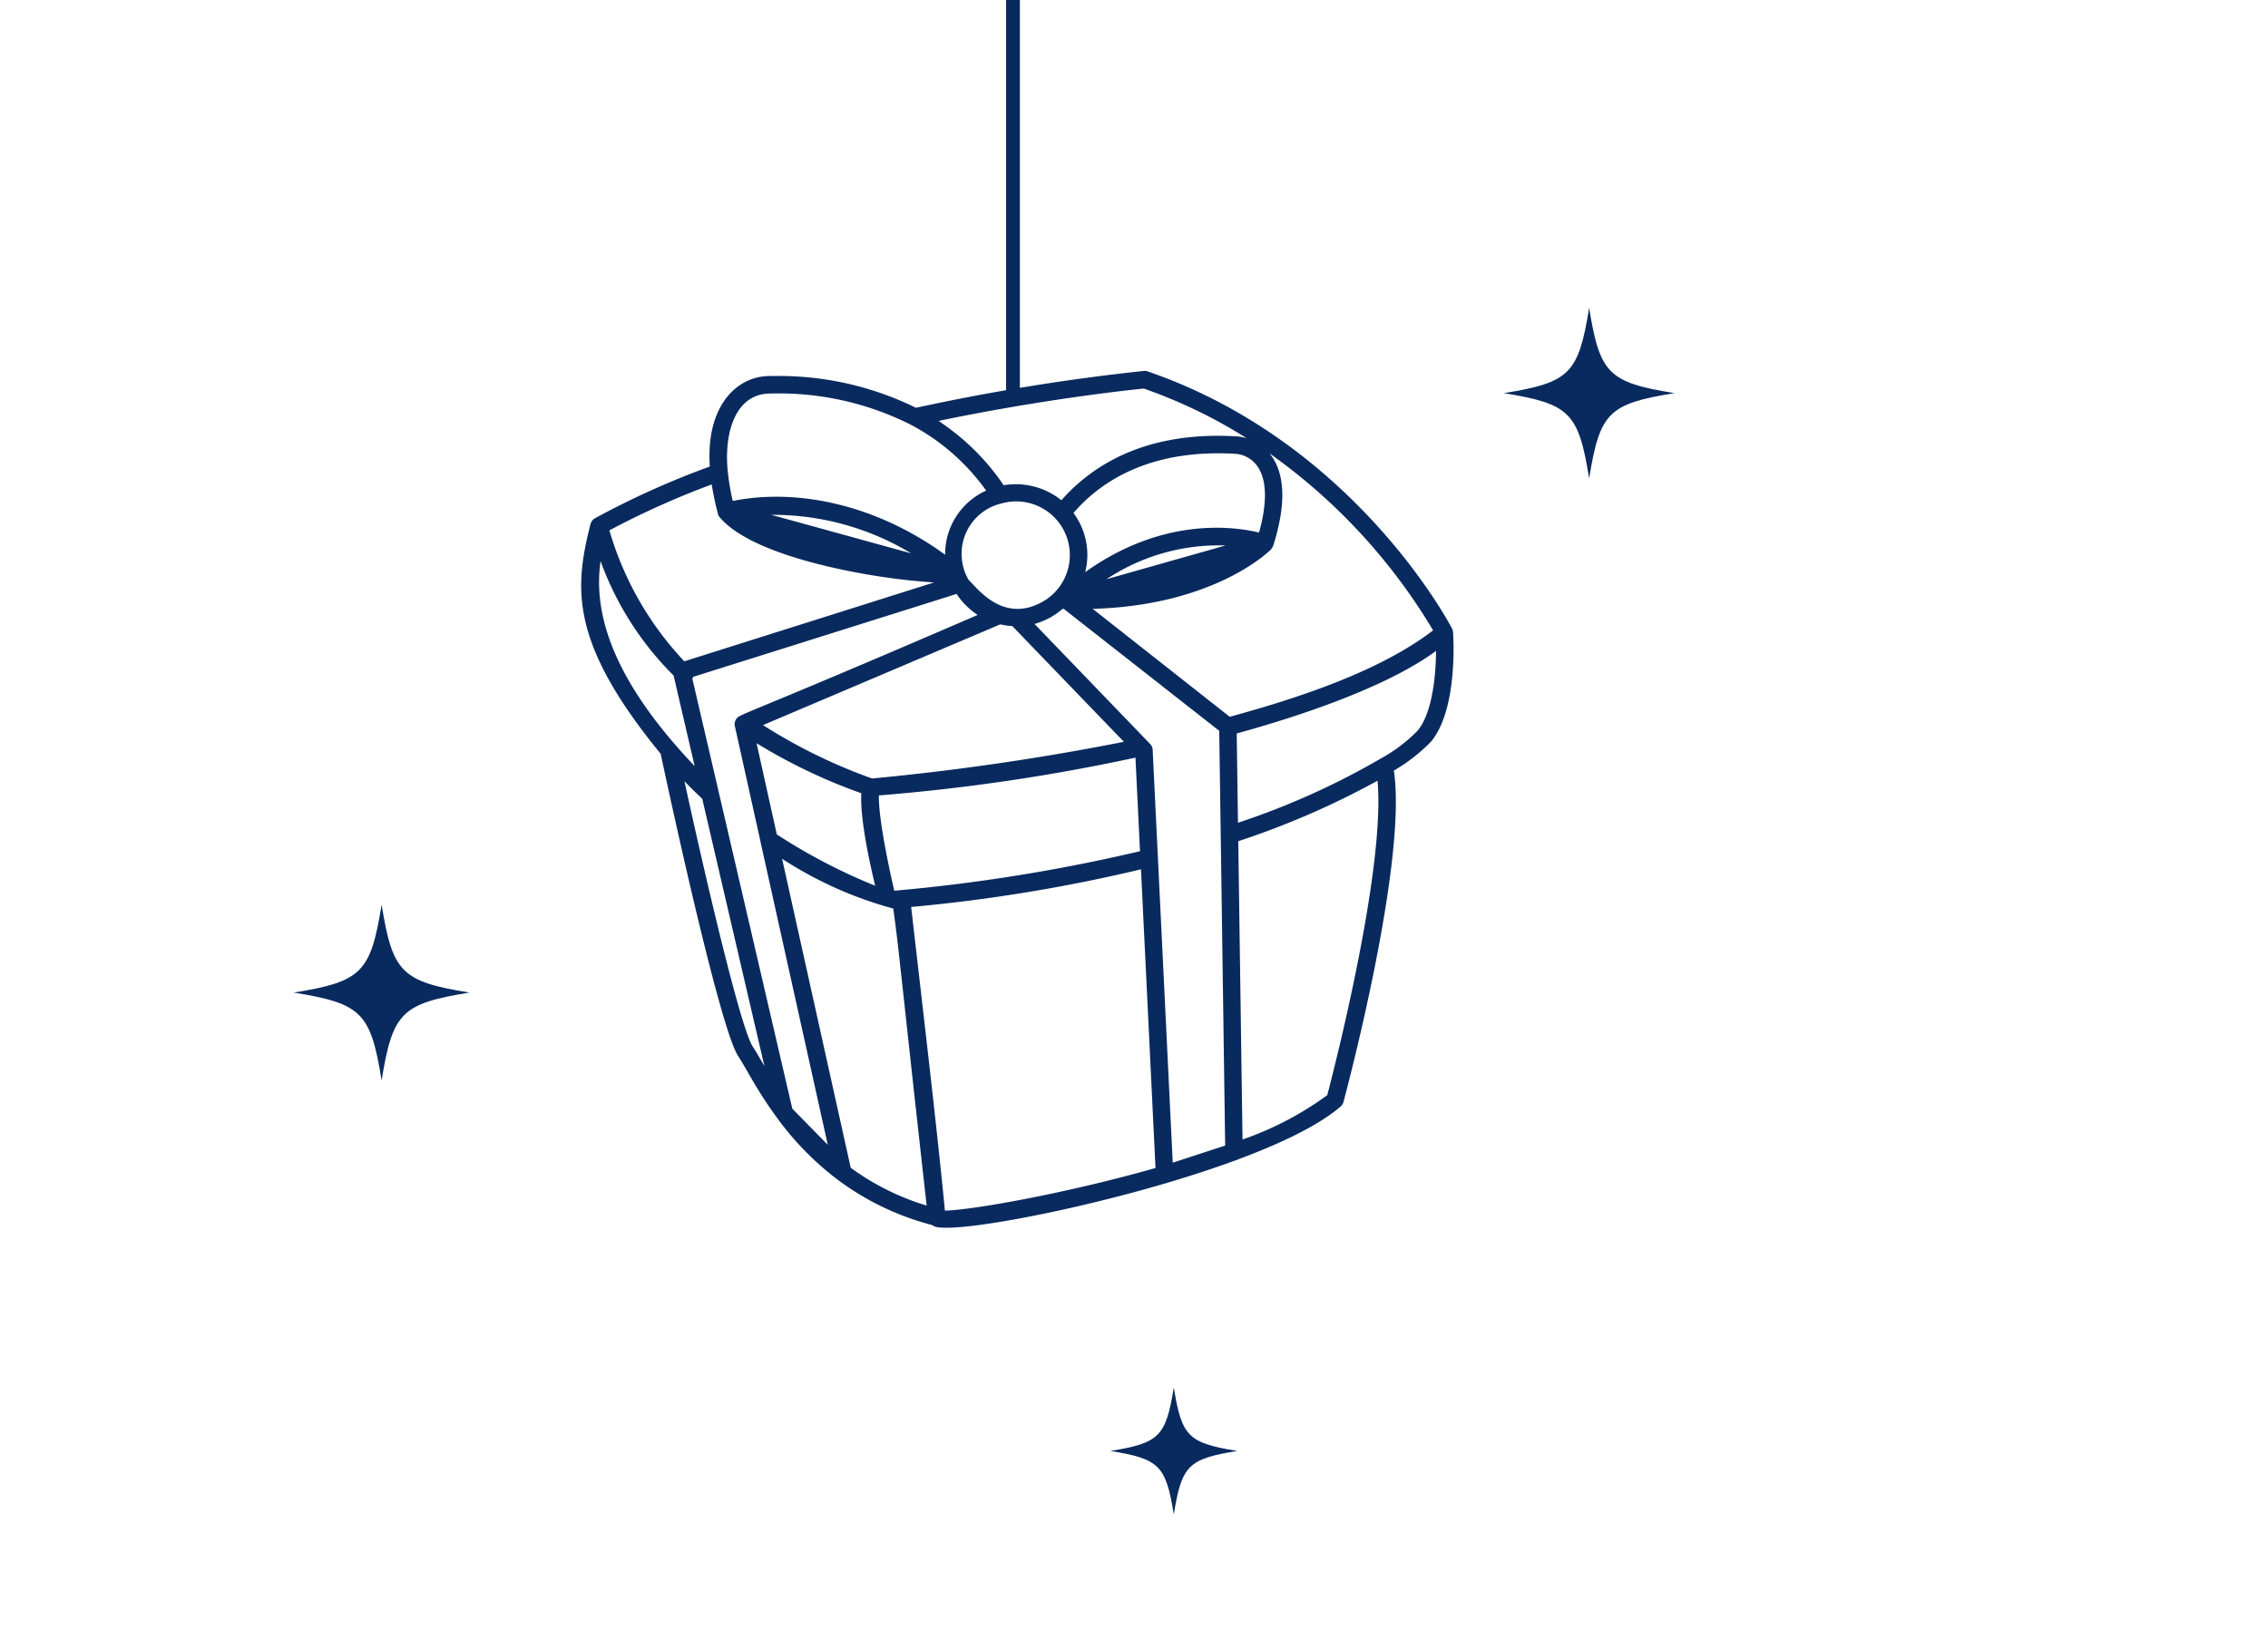 <svg height="155" viewBox="0 0 213 155" width="213" xmlns="http://www.w3.org/2000/svg" xmlns:xlink="http://www.w3.org/1999/xlink"><clipPath id="a"><path d="m141 5088h213v155h-213z"/></clipPath><g clip-path="url(#a)" fill="#092a5e" transform="translate(-141 -5088)"><path d="m215.069 161.629c-7.776 1.261-8.8 2.283-10.06 10.06-1.262-7.776-2.284-8.8-10.06-10.06 7.776-1.261 8.8-2.283 10.06-10.06 1.261 7.776 2.283 8.8 10.06 10.06" transform="translate(139.265 4910.951)"/><path d="m83.868 321.938c-6.378 1.035-7.217 1.873-8.25 8.25-1.035-6.377-1.873-7.215-8.251-8.25 6.378-1.035 7.217-1.873 8.251-8.25 1.033 6.377 1.872 7.215 8.25 8.25" transform="translate(101.223 4859.291)"/><path d="m67.308 217.427c-3.808.618-4.309 1.118-4.927 4.927-.617-3.809-1.118-4.309-4.925-4.927 3.808-.618 4.309-1.118 4.925-4.927.618 3.809 1.119 4.309 4.927 4.927" transform="translate(98.268 4819.12)"/><path d="m146.1 151.536c-4.337.7-4.908 1.274-5.611 5.611-.7-4.337-1.272-4.907-5.612-5.611 4.34-.7 4.908-1.273 5.612-5.611.7 4.337 1.274 4.907 5.611 5.611" transform="translate(131.354 4809.269)"/><path d="m163.227 278.512c-6.192 1-7.006 1.819-8.01 8.01-1-6.191-1.819-7-8.011-8.01 6.192-1 7.006-1.819 8.011-8.01 1 6.191 1.817 7.006 8.01 8.01" transform="translate(135.029 4846.414)"/><path d="m130.656 354.577c-4.606.748-5.212 1.353-5.959 5.959-.748-4.606-1.353-5.211-5.959-5.959 4.606-.746 5.211-1.353 5.959-5.959.746 4.606 1.353 5.212 5.959 5.959" transform="translate(126.541 4869.706)"/><path d="m168.5 299.592c0-.007-.005-.01-.005-.016a.861.861 0 0 0 -.082-.3c-.09-.175-9.07-17.46-28.6-24.169a.781.781 0 0 0 -.344-.042 200.96 200.96 0 0 0 -21.413 3.462 29.123 29.123 0 0 0 -13.466-2.982 1.083 1.083 0 0 0 -.3 0c-2.959 0-5.978 2.689-5.593 8.5a79.361 79.361 0 0 0 -10.8 4.866c-.007.005-.012.014-.019.018a.826.826 0 0 0 -.271.265.761.761 0 0 0 -.034.074.835.835 0 0 0 -.073.158c-1.545 6.049-1.968 11.154 6.582 21.6.717 3.355 5.534 25.756 7.28 28.395.691 1.039 1.791 3.286 3.669 5.822a27.7 27.7 0 0 0 5.668 5.783 25.488 25.488 0 0 0 8.894 4.268.878.878 0 0 0 .191.117c1.972.814 17.444-2.208 28.213-6.172l.179-.057a.92.92 0 0 0 .138-.06c4.118-1.534 7.635-3.238 9.64-4.978a.821.821 0 0 0 .253-.406c.251-.933 6.024-22.592 4.733-31.134a16.187 16.187 0 0 0 3.495-2.725c2.563-3.083 2.084-10.01 2.062-10.3m-1.872-.149c-5.052 3.9-12.934 6.438-19.1 8.119l-12.869-10.137c11.367-.315 16.519-5.352 16.746-5.582.009-.01.014-.023.023-.034a.6.6 0 0 0 .052-.075.741.741 0 0 0 .1-.177c.008-.017.022-.03.03-.049 1.184-3.74 1.142-6.566-.127-8.4-.068-.1-.141-.195-.214-.284a54.722 54.722 0 0 1 15.357 16.618m-19.277 9.029v.013h-.014zm-31.193 15.42-.135.009a.886.886 0 0 0 -.03-.134c-.023-.134-1.453-6.161-1.415-8.816a183.562 183.562 0 0 0 24.1-3.551l.426 8.791a163.318 163.318 0 0 1 -22.95 3.7m-16.7-35.373a.758.758 0 0 0 .1.2c.016.022.03.044.047.064 3 3.683 13.392 5.567 18.422 6.023.428.039.854.078 1.3.11.147.01.278.026.423.036l-1.371.434-.045.013-22.025 6.956c-.032-.033-.061-.065-.092-.1a30.2 30.2 0 0 1 -6.941-12.2 78.226 78.226 0 0 1 9.61-4.313 27.732 27.732 0 0 0 .591 2.786m18.071 3.648c.019.01.036.023.056.035l-13.119-3.615h.266a25.137 25.137 0 0 1 12.8 3.578m-4.7 22.544c.029.009.062.023.087.031-.145 2.3.779 6.538 1.3 8.687a53.818 53.818 0 0 1 -9.239-4.824l-1.9-8.565a51.978 51.978 0 0 0 9.754 4.671m11.018-16.722c-22.8 9.852-22.374 9.26-22.712 9.827a.833.833 0 0 0 -.118.4c0 .008-.005.013-.005.021a.748.748 0 0 0 .019.178l2.415 10.874v.009.009l6.317 28.457-3.332-3.4-6.908-29.724-.005-.009-.007-.029v-.022l-2.467-10.593a.769.769 0 0 0 .074-.179l21.661-6.818a.36.36 0 0 1 .044-.013l3.033-.958a7.014 7.014 0 0 0 1.986 1.977m-9.9 15.357h-.019a50.5 50.5 0 0 1 -10.245-5.014l22.288-9.464a6.309 6.309 0 0 0 1.128.165l10.478 10.868a236.093 236.093 0 0 1 -23.631 3.443m15.844-16.515c-3.576 1.885-5.933-1.281-6.812-2.159a.282.282 0 0 0 -.022-.044 4.863 4.863 0 0 1 3.161-7.122 5.039 5.039 0 0 1 3.673 9.325m3.052-8.421c2.53-2.937 7.182-6.072 15.348-5.546a2.766 2.766 0 0 1 1.958 1.207c.857 1.264.9 3.391.121 6.179-2.3-.562-9.012-1.518-16.326 3.717a6.6 6.6 0 0 0 -1.1-5.557m3.094 6.222c.131-.084.264-.175.395-.254a19.055 19.055 0 0 1 10.485-2.922c.1 0 .205 0 .3.009zm3.508-17.907a47.305 47.305 0 0 1 9.658 4.659c-.019-.007-.036-.009-.056-.014l-.129-.034c-.078-.021-.151-.039-.218-.052l-.109-.021c-.058-.01-.1-.017-.148-.022-.026 0-.045-.008-.065-.009-.044-.005-.075-.008-.084-.008-8.72-.567-13.781 2.795-16.587 5.991a6.85 6.85 0 0 0 -5.424-1.411 21.767 21.767 0 0 0 -5.29-5.463c-.269-.195-.535-.389-.819-.579 9.945-2.063 18-2.911 19.27-3.038m-35.153.471a27.517 27.517 0 0 1 13.273 2.926 20.37 20.37 0 0 1 7.075 6.184c-.014.007-.034.018-.048.026a6.55 6.55 0 0 0 -3.8 5.747l-.006.252c-6.514-4.738-13.933-6.256-19.944-5.049a22.665 22.665 0 0 1 -.466-2.76c-.384-3.8.8-7.292 3.922-7.327m-15.865 15.743.031.079v.005.008l.014.034a29.181 29.181 0 0 0 6.76 10.567.79.79 0 0 1 .053.058l1.975 8.5c-4.966-5.242-9.884-12.109-8.835-19.248m14.292 45.591c-1.1-1.664-4.216-14.838-6.417-24.928q.8.839 1.672 1.647l5.839 25.117c-.082-.142-.16-.278-.236-.409-.338-.584-.621-1.072-.858-1.428m9.2 11.385-6.444-29.025a36.6 36.6 0 0 0 10.439 4.675c.571 4.129.6 5.213 3.136 27.9a23.721 23.721 0 0 1 -7.131-3.551m8.843 4.019c-.7-7.431-2.264-20.57-3.166-28.517a152.238 152.238 0 0 0 21.583-3.536l1.363 28.055c-8.615 2.45-17.489 3.983-19.78 4m21.4-4.5-1.393-28.63-.493-10.157a.823.823 0 0 0 -.227-.53l-.228-.239c-.008-.007-.017-.008-.025-.014s0-.013-.008-.018l-10.611-11.015a6.865 6.865 0 0 0 2.643-1.419.719.719 0 0 0 .118.014l14.59 11.445.14 9.784.417 29.17zm14.515-6.344a30.15 30.15 0 0 1 -7.962 4.166l-.4-28.017a77.2 77.2 0 0 0 13.08-5.682c.75 8.325-4.1 27.156-4.72 29.535m8.484-34.237a14.845 14.845 0 0 1 -3.54 2.664 70.651 70.651 0 0 1 -13.331 5.986l-.118-8.39c5.607-1.529 14.023-4.29 18.721-7.751-.017 2.329-.35 5.831-1.732 7.492" transform="translate(108.964 4847.775)"/><path d="m0 0h1.298v275.254h-1.298z" transform="translate(235.485 4850.393)"/></g></svg>